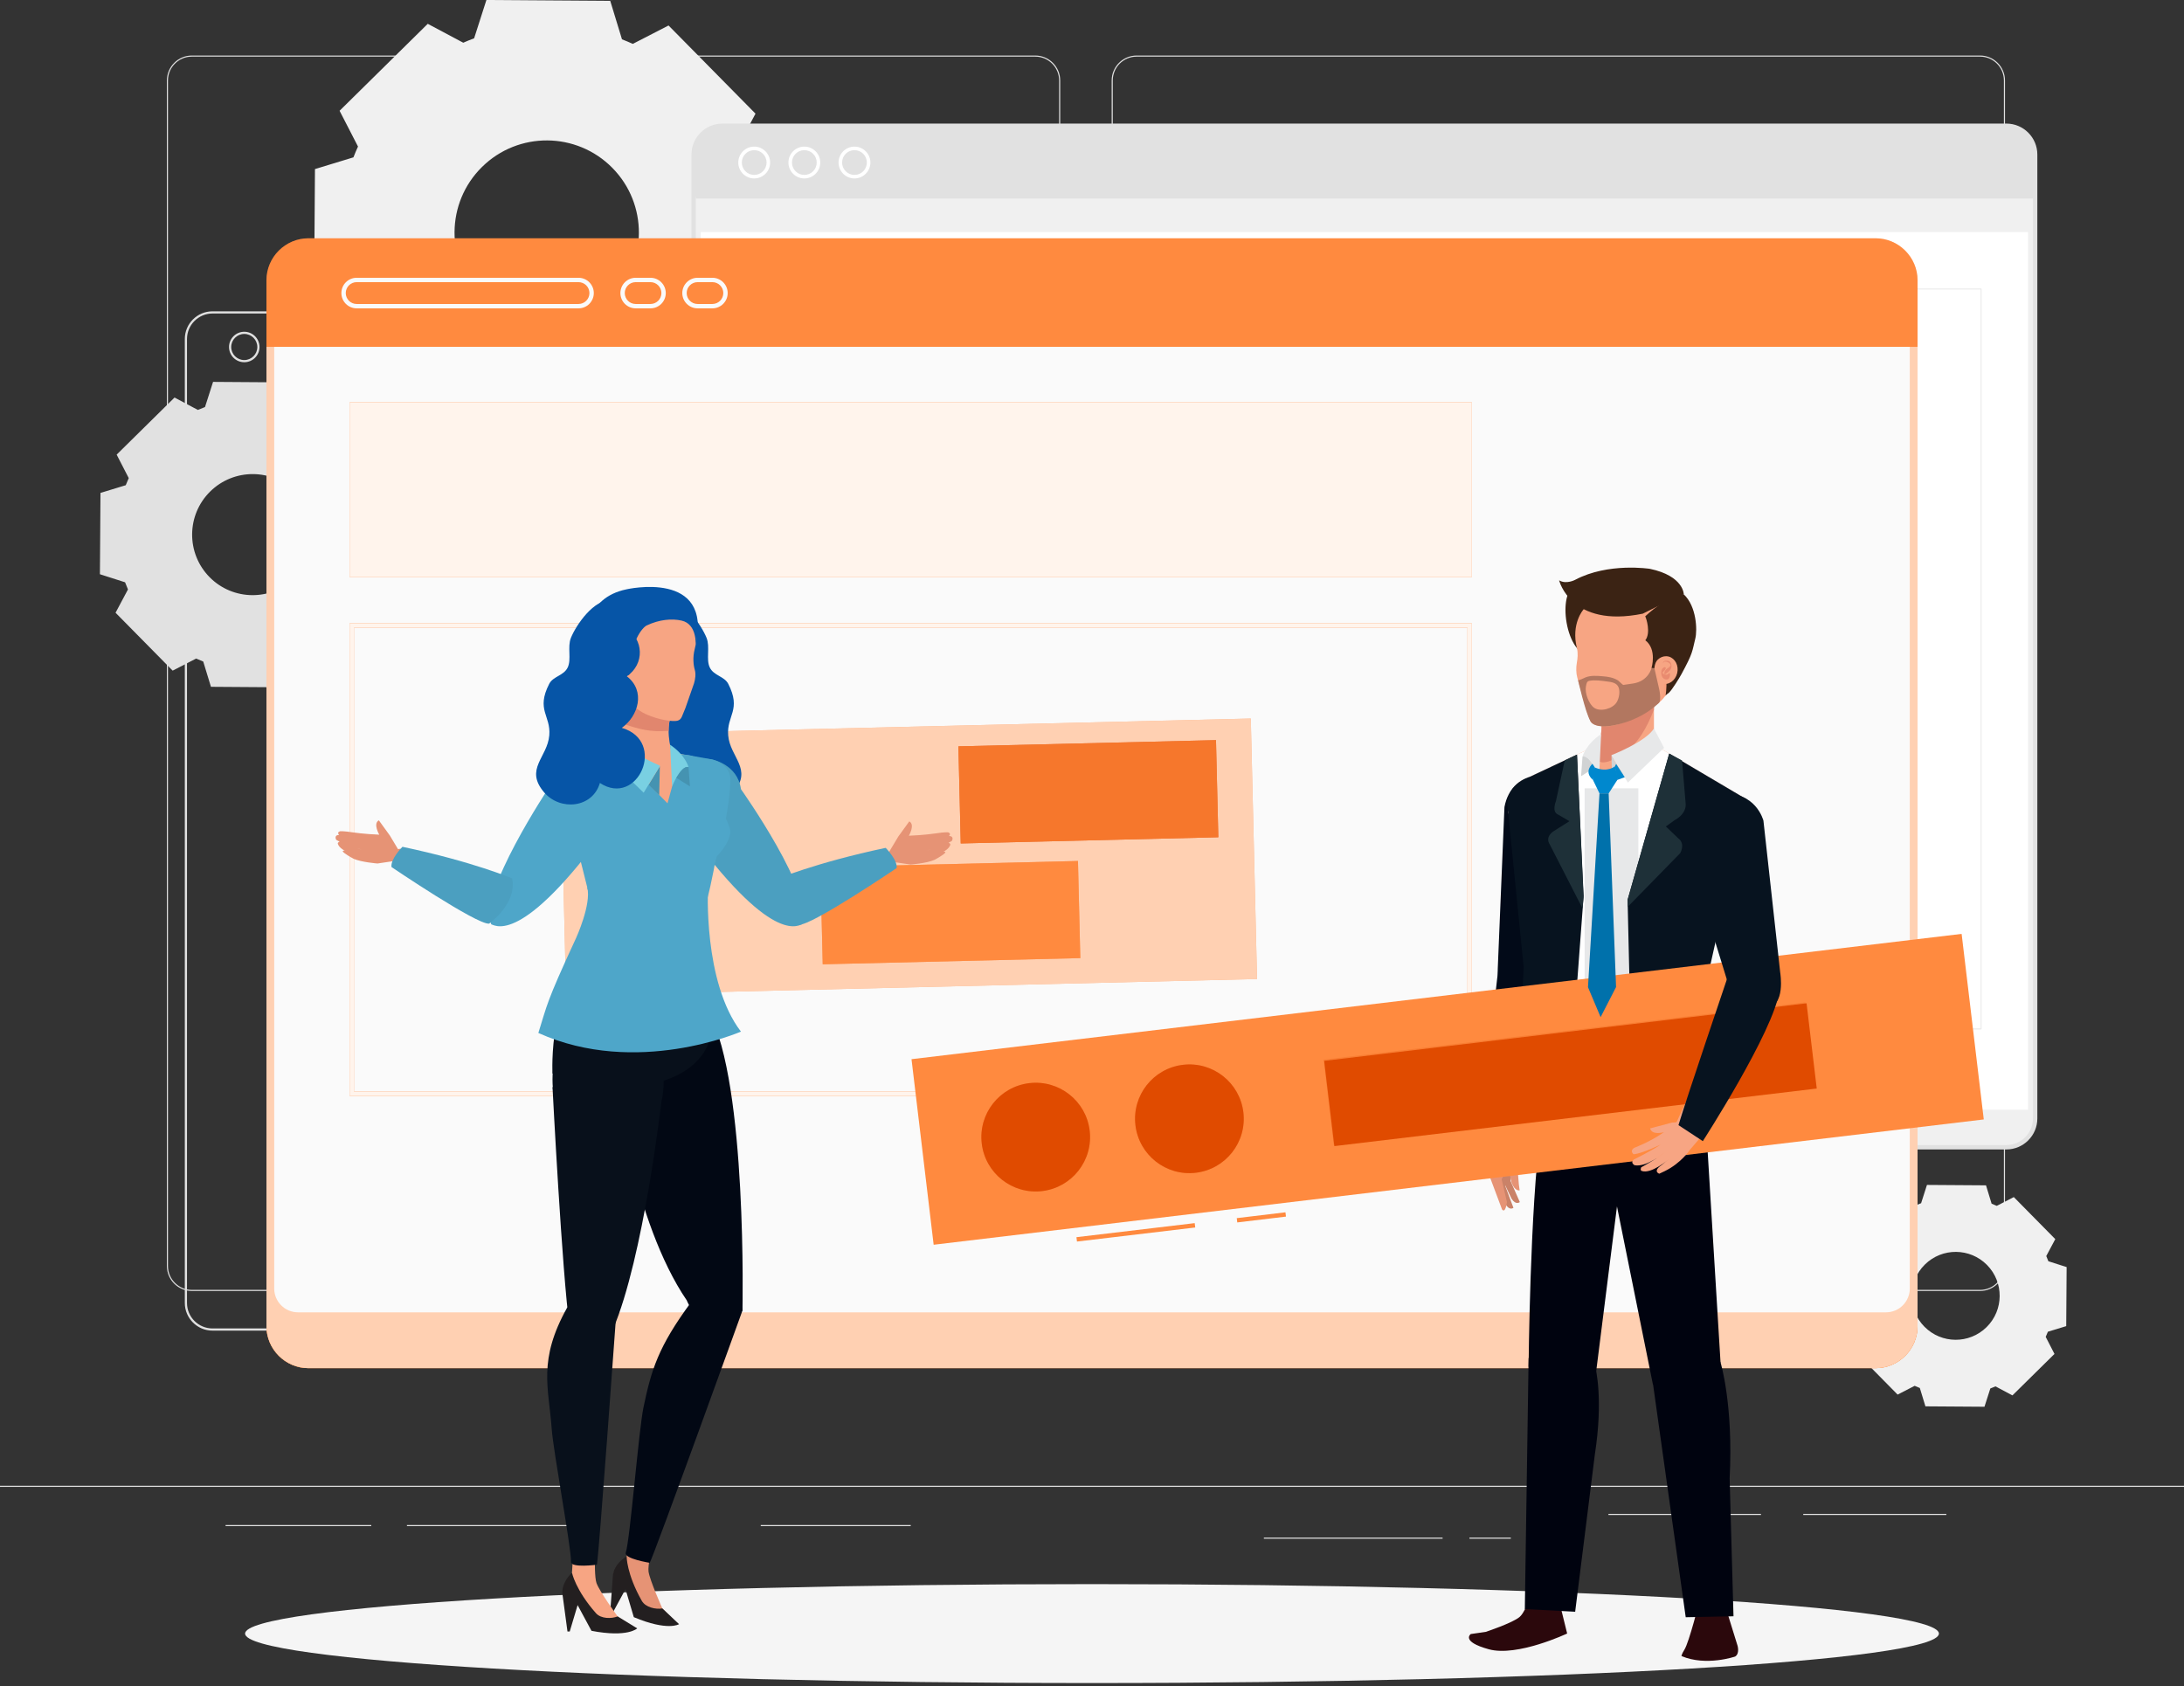 <?xml version="1.0" encoding="UTF-8" standalone="no"?>
<!DOCTYPE svg PUBLIC "-//W3C//DTD SVG 1.1//EN" "http://www.w3.org/Graphics/SVG/1.1/DTD/svg11.dtd">
<svg width="100%" height="100%" viewBox="0 0 500 386" version="1.1" xmlns="http://www.w3.org/2000/svg" xmlns:xlink="http://www.w3.org/1999/xlink" xml:space="preserve" xmlns:serif="http://www.serif.com/" style="fill-rule:evenodd;clip-rule:evenodd;stroke-miterlimit:2;">
    <rect x="0" y="0" width="500" height="386" fill="#333333" stroke="none"/>
    <g transform="matrix(1,0,0,1,0,-42.239)">
        <g id="Background-Complete" serif:id="Background Complete">
            <g transform="matrix(1,0,0,1,0,265.047)">
                <rect x="0" y="117.352" width="500" height="0.249" style="fill:rgb(225,225,225);"/>
            </g>
            <g transform="matrix(1,0,0,1,0,277.916)">
                <rect x="412.833" y="110.917" width="32.755" height="0.25" style="fill:rgb(225,225,225);"/>
            </g>
            <g transform="matrix(1,0,0,1,0,288.778)">
                <rect x="289.35" y="105.486" width="40.916" height="0.25" style="fill:rgb(225,225,225);"/>
            </g>
            <g transform="matrix(1,0,0,1,0,288.778)">
                <rect x="336.406" y="105.486" width="9.483" height="0.25" style="fill:rgb(225,225,225);"/>
            </g>
            <g transform="matrix(1,0,0,1,0,283.028)">
                <rect x="93.166" y="108.361" width="38.5" height="0.25" style="fill:rgb(225,225,225);"/>
            </g>
            <g transform="matrix(1,0,0,1,0,283.028)">
                <rect x="174.166" y="108.361" width="34.334" height="0.25" style="fill:rgb(225,225,225);"/>
            </g>
            <g transform="matrix(1,0,0,1,0,277.916)">
                <rect x="368.232" y="110.917" width="34.919" height="0.25" style="fill:rgb(225,225,225);"/>
            </g>
            <g transform="matrix(1,0,0,1,0,283.028)">
                <rect x="51.646" y="108.361" width="33.354" height="0.25" style="fill:rgb(225,225,225);"/>
            </g>
            <g transform="matrix(1,0,0,1,43.915,337.55)">
                <path d="M0,-282.347C-3.01,-282.347 -5.458,-279.899 -5.458,-276.889L-5.458,-5.458C-5.458,-2.448 -3.01,0 0,0L193.099,0C196.107,0 198.556,-2.448 198.556,-5.458L198.556,-276.889C198.556,-279.899 196.107,-282.347 193.099,-282.347L0,-282.347ZM193.099,0.25L0,0.25C-3.147,0.25 -5.708,-2.31 -5.708,-5.458L-5.708,-276.889C-5.708,-280.036 -3.147,-282.597 0,-282.597L193.099,-282.597C196.245,-282.597 198.806,-280.036 198.806,-276.889L198.806,-5.458C198.806,-2.31 196.245,0.25 193.099,0.25" style="fill:rgb(225,225,225);fill-rule:nonzero;"/>
            </g>
            <g transform="matrix(1,0,0,1,260.212,337.55)">
                <path d="M0,-282.347C-3.009,-282.347 -5.457,-279.899 -5.457,-276.889L-5.457,-5.458C-5.457,-2.448 -3.009,0 0,0L193.099,0C196.108,0 198.557,-2.448 198.557,-5.458L198.557,-276.889C198.557,-279.899 196.108,-282.347 193.099,-282.347L0,-282.347ZM193.099,0.25L0,0.25C-3.146,0.25 -5.707,-2.31 -5.707,-5.458L-5.707,-276.889C-5.707,-280.036 -3.146,-282.597 0,-282.597L193.099,-282.597C196.246,-282.597 198.807,-280.036 198.807,-276.889L198.807,-5.458C198.807,-2.31 196.246,0.25 193.099,0.25" style="fill:rgb(225,225,225);fill-rule:nonzero;"/>
            </g>
            <g transform="matrix(1,0,0,1,139.982,80.472)">
                <path d="M0,30.04C-8.303,38.229 -21.662,38.136 -29.846,29.839C-38.029,21.541 -37.936,8.183 -29.633,-0.006C-21.335,-8.189 -7.977,-8.097 0.207,0.2C8.39,8.498 8.297,21.857 0,30.04M12.414,62.821L32.601,42.912L28.385,34.724C28.385,34.724 28.386,34.723 28.386,34.722C28.762,33.906 29.108,33.085 29.433,32.251C29.434,32.251 29.434,32.25 29.434,32.249L38.238,29.564L38.434,1.212L29.664,-1.597C29.663,-1.597 29.664,-1.597 29.663,-1.598C29.351,-2.436 29.02,-3.265 28.655,-4.086L32.982,-12.212L13.073,-32.399L4.888,-28.185C4.888,-28.186 4.888,-28.186 4.887,-28.186C4.071,-28.562 3.246,-28.904 2.413,-29.229L-0.274,-38.037L-28.626,-38.233L-31.436,-29.462C-32.277,-29.153 -33.102,-28.819 -33.921,-28.455C-33.922,-28.454 -33.923,-28.454 -33.924,-28.454L-42.051,-32.781L-62.238,-12.872L-58.022,-4.684C-58.397,-3.87 -58.743,-3.043 -59.066,-2.211L-67.875,0.476L-68.071,28.828L-59.303,31.636L-59.302,31.637C-58.989,32.475 -58.659,33.305 -58.294,34.126C-58.293,34.127 -58.293,34.127 -58.293,34.128L-62.62,42.252L-42.71,62.439L-34.526,58.226C-33.71,58.602 -32.885,58.943 -32.051,59.268C-32.05,59.269 -32.05,59.269 -32.049,59.269L-29.363,68.076L-1.011,68.273L1.798,59.5C2.634,59.188 3.465,58.854 4.284,58.491L12.414,62.821Z" style="fill:rgb(240,240,240);fill-rule:nonzero;"/>
            </g>
            <g transform="matrix(1,0,0,1,67.576,154.775)">
                <path d="M0,19.727C-5.453,25.104 -14.225,25.044 -19.599,19.595C-24.973,14.146 -24.912,5.374 -19.459,-0.004C-14.011,-5.377 -5.238,-5.317 0.136,0.132C5.509,5.581 5.449,14.353 0,19.727M8.152,41.253L21.408,28.18L18.64,22.803L18.641,22.802C18.888,22.266 19.115,21.727 19.328,21.179L19.329,21.178L25.11,19.415L25.239,0.796L19.479,-1.048L19.479,-1.049C19.274,-1.599 19.057,-2.144 18.817,-2.683L21.659,-8.019L8.585,-21.275L3.21,-18.508L3.209,-18.509C2.673,-18.755 2.132,-18.98 1.584,-19.193L-0.18,-24.978L-18.798,-25.106L-20.643,-19.347C-21.196,-19.144 -21.737,-18.924 -22.275,-18.685L-22.277,-18.685L-27.614,-21.526L-40.87,-8.452L-38.102,-3.076C-38.348,-2.541 -38.575,-1.998 -38.788,-1.452L-44.572,0.313L-44.701,18.931L-38.943,20.775C-38.942,20.775 -38.942,20.775 -38.942,20.776C-38.737,21.326 -38.52,21.871 -38.28,22.411L-38.28,22.412L-41.121,27.747L-28.047,41.003L-22.672,38.236C-22.137,38.483 -21.595,38.707 -21.047,38.92L-21.046,38.921L-19.282,44.705L-0.664,44.833L1.181,39.073C1.729,38.868 2.275,38.649 2.813,38.41L8.152,41.253Z" style="fill:rgb(225,225,225);fill-rule:nonzero;"/>
            </g>
            <g transform="matrix(1,0,0,1,454.803,331.752)">
                <path d="M0,14.324C-3.959,18.229 -10.329,18.184 -14.23,14.228C-18.133,10.272 -18.089,3.902 -14.129,-0.002C-10.173,-3.905 -3.803,-3.861 0.099,0.095C4.001,4.053 3.957,10.423 0,14.324M5.92,29.955L15.545,20.462L13.535,16.557C13.535,16.557 13.536,16.557 13.536,16.556C13.715,16.168 13.88,15.776 14.035,15.379L14.035,15.378L18.233,14.097L18.327,0.578L14.145,-0.761C13.995,-1.161 13.838,-1.557 13.664,-1.948L15.728,-5.822L6.234,-15.448L2.331,-13.439L2.331,-13.44C1.941,-13.618 1.549,-13.781 1.15,-13.937L-0.13,-18.137L-13.649,-18.23L-14.988,-14.048C-15.39,-13.901 -15.783,-13.741 -16.174,-13.568C-16.175,-13.568 -16.175,-13.568 -16.176,-13.567L-20.051,-15.63L-29.676,-6.137L-27.666,-2.233C-27.845,-1.845 -28.01,-1.45 -28.164,-1.054L-32.364,0.227L-32.458,13.746L-28.276,15.086C-28.127,15.485 -27.97,15.881 -27.796,16.272L-27.795,16.273L-29.858,20.147L-20.365,29.773L-16.463,27.763C-16.073,27.943 -15.68,28.106 -15.282,28.261C-15.282,28.262 -15.281,28.262 -15.281,28.262L-14,32.461L-0.481,32.554L0.858,28.372C1.257,28.223 1.652,28.064 2.043,27.89L5.92,29.955Z" style="fill:rgb(240,240,240);fill-rule:nonzero;"/>
            </g>
            <g transform="matrix(1,0,0,1,48.65,346.379)">
                <path d="M0,-232.365C-3.22,-232.365 -5.84,-229.745 -5.84,-226.525L-5.84,-5.84C-5.84,-2.62 -3.22,0 0,0L293.942,0C297.162,0 299.782,-2.62 299.782,-5.84L299.782,-226.525C299.782,-229.745 297.162,-232.365 293.942,-232.365L0,-232.365ZM293.942,0.5L0,0.5C-3.496,0.5 -6.34,-2.344 -6.34,-5.84L-6.34,-226.525C-6.34,-230.021 -3.496,-232.865 0,-232.865L293.942,-232.865C297.438,-232.865 300.282,-230.021 300.282,-226.525L300.282,-5.84C300.282,-2.344 297.438,0.5 293.942,0.5" style="fill:rgb(225,225,225);fill-rule:nonzero;"/>
            </g>
            <g transform="matrix(1,0,0,1,55.922,124.672)">
                <path d="M0,-5.979C-1.648,-5.979 -2.99,-4.638 -2.99,-2.99C-2.99,-1.341 -1.648,0 0,0C1.648,0 2.989,-1.341 2.989,-2.99C2.989,-4.638 1.648,-5.979 0,-5.979M0,0.5C-1.924,0.5 -3.49,-1.065 -3.49,-2.99C-3.49,-4.914 -1.924,-6.479 0,-6.479C1.924,-6.479 3.489,-4.914 3.489,-2.99C3.489,-1.065 1.924,0.5 0,0.5" style="fill:rgb(225,225,225);fill-rule:nonzero;"/>
            </g>
            <g transform="matrix(1,0,0,1,67.4,124.672)">
                <path d="M0,-5.979C-1.648,-5.979 -2.989,-4.638 -2.989,-2.99C-2.989,-1.341 -1.648,0 0,0C1.648,0 2.989,-1.341 2.989,-2.99C2.989,-4.638 1.648,-5.979 0,-5.979M0,0.5C-1.924,0.5 -3.489,-1.065 -3.489,-2.99C-3.489,-4.914 -1.924,-6.479 0,-6.479C1.924,-6.479 3.489,-4.914 3.489,-2.99C3.489,-1.065 1.924,0.5 0,0.5" style="fill:rgb(225,225,225);fill-rule:nonzero;"/>
            </g>
            <g transform="matrix(1,0,0,1,78.878,124.672)">
                <path d="M0,-5.979C-1.648,-5.979 -2.989,-4.638 -2.989,-2.99C-2.989,-1.341 -1.648,0 0,0C1.648,0 2.99,-1.341 2.99,-2.99C2.99,-4.638 1.648,-5.979 0,-5.979M0,0.5C-1.924,0.5 -3.489,-1.065 -3.489,-2.99C-3.489,-4.914 -1.924,-6.479 0,-6.479C1.924,-6.479 3.49,-4.914 3.49,-2.99C3.49,-1.065 1.924,0.5 0,0.5" style="fill:rgb(225,225,225);fill-rule:nonzero;"/>
            </g>
            <g transform="matrix(1,0,0,1,459.334,71.531)">
                <path d="M0,232.866L-293.942,232.866C-297.292,232.866 -300.032,230.125 -300.032,226.775L-300.032,6.091C-300.032,2.741 -297.292,0 -293.942,0L0,0C3.35,0 6.09,2.741 6.09,6.091L6.09,226.775C6.09,230.125 3.35,232.866 0,232.866" style="fill:rgb(225,225,225);fill-rule:nonzero;"/>
            </g>
            <g transform="matrix(1,0,0,1,165.392,303.396)">
                <path d="M0,-230.865C-2.807,-230.865 -5.09,-228.581 -5.09,-225.775L-5.09,-5.09C-5.09,-2.283 -2.807,0 0,0L293.942,0C296.749,0 299.032,-2.283 299.032,-5.09L299.032,-225.775C299.032,-228.581 296.749,-230.865 293.942,-230.865L0,-230.865ZM293.942,2L0,2C-3.91,2 -7.09,-1.181 -7.09,-5.09L-7.09,-225.775C-7.09,-229.684 -3.91,-232.865 0,-232.865L293.942,-232.865C297.851,-232.865 301.032,-229.684 301.032,-225.775L301.032,-5.09C301.032,-1.181 297.851,2 293.942,2" style="fill:rgb(225,225,225);fill-rule:nonzero;"/>
            </g>
            <g transform="matrix(1,0,0,1,159.302,304.395)">
                <path d="M0,-217.117L0,-6.09C0,-2.74 2.741,0 6.09,0L300.032,0C303.382,0 306.122,-2.74 306.122,-6.09L306.122,-217.117L0,-217.117Z" style="fill:rgb(240,240,240);fill-rule:nonzero;"/>
            </g>
            <g transform="matrix(1,0,0,1,0,-108.325)">
                <rect x="160.426" y="203.702" width="303.873" height="200.921" style="fill:white;"/>
            </g>
            <g transform="matrix(1,0,0,1,0,-113.782)">
                <path d="M171.278,391.493L453.447,391.493L453.447,222.288L171.278,222.288L171.278,391.493ZM453.549,391.696L171.177,391.696C171.121,391.696 171.076,391.65 171.076,391.595L171.076,222.187C171.076,222.131 171.121,222.086 171.177,222.086L453.549,222.086C453.604,222.086 453.65,222.131 453.65,222.187L453.65,391.595C453.65,391.65 453.604,391.696 453.549,391.696" style="fill:rgb(231,231,231);fill-rule:nonzero;"/>
            </g>
            <g transform="matrix(1,0,0,1,172.665,82.284)">
                <path d="M0,-5.669C-1.563,-5.669 -2.835,-4.398 -2.835,-2.835C-2.835,-1.272 -1.563,-0 0,-0C1.563,-0 2.834,-1.272 2.834,-2.835C2.834,-4.398 1.563,-5.669 0,-5.669M0,0.81C-2.01,0.81 -3.645,-0.825 -3.645,-2.835C-3.645,-4.844 -2.01,-6.479 0,-6.479C2.009,-6.479 3.644,-4.844 3.644,-2.835C3.644,-0.825 2.009,0.81 0,0.81" style="fill:white;fill-rule:nonzero;"/>
            </g>
            <g transform="matrix(1,0,0,1,184.143,82.284)">
                <path d="M0,-5.669C-1.563,-5.669 -2.834,-4.398 -2.834,-2.835C-2.834,-1.272 -1.563,-0 0,-0C1.563,-0 2.834,-1.272 2.834,-2.835C2.834,-4.398 1.563,-5.669 0,-5.669M0,0.81C-2.009,0.81 -3.644,-0.825 -3.644,-2.835C-3.644,-4.844 -2.009,-6.479 0,-6.479C2.009,-6.479 3.644,-4.844 3.644,-2.835C3.644,-0.825 2.009,0.81 0,0.81" style="fill:white;fill-rule:nonzero;"/>
            </g>
            <g transform="matrix(1,0,0,1,195.621,82.284)">
                <path d="M0,-5.669C-1.563,-5.669 -2.834,-4.398 -2.834,-2.835C-2.834,-1.272 -1.563,-0 0,-0C1.563,-0 2.835,-1.272 2.835,-2.835C2.835,-4.398 1.563,-5.669 0,-5.669M0,0.81C-2.009,0.81 -3.644,-0.825 -3.644,-2.835C-3.644,-4.844 -2.009,-6.479 0,-6.479C2.01,-6.479 3.645,-4.844 3.645,-2.835C3.645,-0.825 2.01,0.81 0,0.81" style="fill:white;fill-rule:nonzero;"/>
            </g>
            <g transform="matrix(-1,0,0,1,624.726,-325.444)">
                <rect x="159.302" y="412.317" width="306.122" height="0.81" style="fill:rgb(225,225,225);"/>
            </g>
            <g transform="matrix(-1,0,0,1,736.282,-126.603)">
                <rect x="298.122" y="241.936" width="140.038" height="142.731" style="fill:rgb(240,240,240);"/>
            </g>
            <g transform="matrix(-1,0,0,1,448.668,-222.902)">
                <rect x="178.105" y="338.235" width="92.458" height="46.432" style="fill:rgb(240,240,240);"/>
            </g>
            <g transform="matrix(-1,0,0,1,448.668,-24.57)">
                <rect x="178.105" y="203.702" width="92.458" height="117.166" style="fill:rgb(240,240,240);"/>
            </g>
        </g>
        <g transform="matrix(0,-1,-1,0,250,222.35)">
            <g id="Shadow">
                <path d="M-193.889,-193.889C-200.142,-193.889 -205.212,-107.081 -205.212,0.001C-205.212,107.082 -200.142,193.889 -193.889,193.889C-187.635,193.889 -182.565,107.082 -182.565,0.001C-182.565,-107.081 -187.635,-193.889 -193.889,-193.889" style="fill:rgb(245,245,245);fill-rule:nonzero;"/>
            </g>
        </g>
        <g id="Window">
            <g transform="matrix(1,0,0,1,429.39,355.471)">
                <path d="M0,-258.678L-358.769,-258.678C-364.056,-258.678 -368.39,-254.355 -368.39,-249.068L-368.39,-9.611C-368.39,-4.323 -364.056,0 -358.769,0L0,0C5.277,0 9.61,-4.323 9.61,-9.611L9.61,-249.068C9.61,-254.355 5.277,-258.678 0,-258.678" style="fill:rgb(255,138,63);fill-rule:nonzero;"/>
            </g>
            <g opacity="0.3">
                <g transform="matrix(1,0,0,1,429.39,355.471)">
                    <path d="M0,-258.678L-358.769,-258.678C-364.056,-258.678 -368.39,-254.355 -368.39,-249.068L-368.39,-9.611C-368.39,-4.323 -364.056,0 -358.769,0L0,0C5.277,0 9.61,-4.323 9.61,-9.611L9.61,-249.068C9.61,-254.355 5.277,-258.678 0,-258.678" style="fill:rgb(255,138,63);fill-rule:nonzero;"/>
                </g>
            </g>
            <g transform="matrix(1,0,0,1,81.655,111.834)">
                <path d="M0,-5C-1.378,-5 -2.5,-3.878 -2.5,-2.5C-2.5,-1.122 -1.378,0 0,0L50.789,0C52.167,0 53.289,-1.122 53.289,-2.5C53.289,-3.878 52.167,-5 50.789,-5L0,-5ZM50.789,1L0,1C-1.93,1 -3.5,-0.57 -3.5,-2.5C-3.5,-4.43 -1.93,-6 0,-6L50.789,-6C52.719,-6 54.289,-4.43 54.289,-2.5C54.289,-0.57 52.719,1 50.789,1" style="fill:rgb(250,250,250);fill-rule:nonzero;"/>
            </g>
            <g transform="matrix(1,0,0,1,145.531,111.834)">
                <path d="M0,-5C-1.378,-5 -2.5,-3.878 -2.5,-2.5C-2.5,-1.122 -1.378,0 0,0L3.389,0C4.767,0 5.889,-1.122 5.889,-2.5C5.889,-3.878 4.767,-5 3.389,-5L0,-5ZM3.389,1L0,1C-1.93,1 -3.5,-0.57 -3.5,-2.5C-3.5,-4.43 -1.93,-6 0,-6L3.389,-6C5.318,-6 6.889,-4.43 6.889,-2.5C6.889,-0.57 5.318,1 3.389,1" style="fill:rgb(250,250,250);fill-rule:nonzero;"/>
            </g>
            <g transform="matrix(1,0,0,1,159.704,111.834)">
                <path d="M0,-5C-1.378,-5 -2.5,-3.878 -2.5,-2.5C-2.5,-1.122 -1.378,0 0,0L3.389,0C4.768,0 5.889,-1.122 5.889,-2.5C5.889,-3.878 4.768,-5 3.389,-5L0,-5ZM3.389,1L0,1C-1.93,1 -3.5,-0.57 -3.5,-2.5C-3.5,-4.43 -1.93,-6 0,-6L3.389,-6C5.319,-6 6.889,-4.43 6.889,-2.5C6.889,-0.57 5.319,1 3.389,1" style="fill:rgb(250,250,250);fill-rule:nonzero;"/>
            </g>
            <g transform="matrix(1,0,0,1,61,355.47)">
                <path d="M0,-233.818L0,-9.61C0,-4.322 4.333,0 9.621,0L368.39,0C373.667,0 378,-4.322 378,-9.61L378,-233.818L0,-233.818Z" style="fill:rgb(255,138,63);fill-rule:nonzero;"/>
            </g>
            <g opacity="0.6">
                <g transform="matrix(1,0,0,1,61,355.47)">
                    <path d="M0,-233.818L0,-9.61C0,-4.322 4.333,0 9.621,0L368.39,0C373.667,0 378,-4.322 378,-9.61L378,-233.818L0,-233.818Z" style="fill:white;fill-rule:nonzero;"/>
                </g>
            </g>
            <g transform="matrix(1,0,0,1,62.777,342.69)">
                <path d="M0,-221.038L0,-5.457C0,-2.443 2.443,0 5.457,0L368.989,0C372.003,0 374.445,-2.443 374.445,-5.457L374.445,-221.038L0,-221.038Z" style="fill:rgb(250,250,250);fill-rule:nonzero;"/>
            </g>
            <g transform="matrix(1,0,0,1,0,-191.282)">
                <rect x="80.044" y="325.624" width="256.913" height="40.034" style="fill:rgb(255,138,63);"/>
            </g>
            <g opacity="0.9">
                <g transform="matrix(1,0,0,1,0,-191.282)">
                    <rect x="80.044" y="325.624" width="256.913" height="40.034" style="fill:white;"/>
                </g>
            </g>
            <g transform="matrix(1,0,0,1,0,-21.918)">
                <path d="M336.957,206.859L80.044,206.859L80.044,315.059L336.957,315.059L336.957,206.859ZM335.957,314.06L81.044,314.06L81.044,207.86L335.957,207.86L335.957,314.06Z" style="fill:rgb(255,138,63);fill-rule:nonzero;"/>
            </g>
            <g opacity="0.9">
                <g transform="matrix(1,0,0,1,0,-21.918)">
                    <path d="M336.957,206.859L80.044,206.859L80.044,315.059L336.957,315.059L336.957,206.859ZM335.957,314.06L81.044,314.06L81.044,207.86L335.957,207.86L335.957,314.06Z" style="fill:white;fill-rule:nonzero;"/>
                </g>
            </g>
        </g>
        <g transform="matrix(0.175,0,0,0.175,196.788,87.55)">
            <g transform="matrix(1,0,0,1,-72.096,131.968)">
                <path d="M1013.11,459.859C1018.15,464.883 1020.04,472.441 1022.48,479.133C1041.29,454.316 1055.13,405.578 1028.34,383.238C988.066,349.668 987.262,434.125 1013.11,459.859Z" style="fill:rgb(59,35,20);fill-rule:nonzero;"/>
            </g>
            <g transform="matrix(1,0,0,1,-72.096,137.69)">
                <path d="M926.754,1127.23L923.645,1148.2L935.848,1176.01C935.848,1176.01 930.684,1180.63 924.977,1171.51L914.102,1148.58L915.629,1124.96L926.754,1127.23Z" style="fill:rgb(202,130,104);fill-rule:nonzero;"/>
            </g>
            <g transform="matrix(1,0,0,1,-72.096,137.69)">
                <path d="M921.16,1134.32L916.895,1155.09L927.508,1183.54C927.508,1183.54 922.109,1187.86 916.922,1178.43L907.34,1154.93L910.188,1131.43L921.16,1134.32Z" style="fill:rgb(202,130,104);fill-rule:nonzero;"/>
            </g>
            <g transform="matrix(1,0,0,1,-72.096,137.69)">
                <path d="M897.723,1138.97L901.52,1114.59L905.703,1084.34L924.633,1081.72L931.137,1113.62L932.715,1130.37L934.617,1153.25L935.633,1160.64C935.633,1160.64 929.703,1162.54 925.094,1150.79L920.266,1129.21L912.059,1146.17L919.008,1175.95C919.008,1175.95 917.23,1191.49 912.57,1185.63L896.91,1143.84L897.723,1138.97Z" style="fill:rgb(230,147,117);fill-rule:nonzero;"/>
            </g>
            <g transform="matrix(1,0,0,1,-72.096,137.69)">
                <path d="M970.555,878.27C970.555,878.27 928.656,1043.38 924.633,1081.72C924.633,1081.72 908.359,1101.04 905.703,1084.34C900.379,1051 907.941,876.473 916.469,862.656C924.984,848.84 970.555,878.27 970.555,878.27Z" style="fill:rgb(230,147,117);fill-rule:nonzero;"/>
            </g>
            <g transform="matrix(1,0,0,1,-72.096,137.69)">
                <path d="M936.555,679.352L922.805,683.836C922.805,683.836 901.027,853.191 919.453,891.016C937.879,928.848 959.086,890.832 965.996,886.547C972.895,882.258 1016.96,690.457 1016.96,690.457L936.555,679.352Z" style="fill:rgb(230,147,117);fill-rule:nonzero;"/>
            </g>
            <g transform="matrix(1,0,0,1,-72.096,137.69)">
                <path d="M906.953,871.359L915.746,659.195C925.707,607.117 979.023,622.621 979.023,622.621C1022.26,633.875 1020.19,682.332 1020.19,682.332L983.004,885.551C983.004,885.551 975.215,916.625 935.211,916.625C935.211,916.625 905.695,912.645 906.953,871.359Z" style="fill:rgb(2,10,24);fill-rule:nonzero;"/>
            </g>
            <g transform="matrix(1,0,0,1,-72.096,137.69)">
                <path d="M932.496,1087L931.832,1106.3L898.242,1105.14L898.906,1085.84L932.496,1087Z" style="fill:white;fill-rule:nonzero;"/>
            </g>
            <g transform="matrix(1,0,0,1,-72.096,137.69)">
                <path d="M979.34,892.691C979.34,892.691 960.789,1017.41 934.18,1093.8C934.18,1093.8 911.355,1095.94 898.352,1092.56C898.352,1092.56 896.375,913.734 911.094,855.875C911.094,855.875 984.629,857.406 979.34,892.691Z" style="fill:rgb(2,10,24);fill-rule:nonzero;"/>
            </g>
            <g transform="matrix(1,0,0,1,-72.096,137.69)">
                <path d="M952.305,1681.62C952.305,1681.62 944.801,1710.83 935.582,1718.75C926.359,1726.68 891.176,1738.32 891.176,1738.32L871.684,1741.12C871.684,1741.12 858.137,1750.84 895.324,1761.06C932.504,1771.28 997.766,1740.44 997.766,1740.44L983.055,1680.73L952.305,1681.62Z" style="fill:rgb(43,8,12);fill-rule:nonzero;"/>
            </g>
            <g transform="matrix(1,0,0,1,-72.096,137.69)">
                <path d="M1150.98,1761.95C1157.55,1751.72 1171.29,1695.99 1171.29,1695.99L1201.68,1695.07L1220.69,1756.43C1220.69,1756.43 1223.74,1766.7 1217.54,1770.55C1217.54,1770.55 1179.64,1783.7 1147.29,1769.92C1147.29,1769.92 1147.63,1767.18 1150.98,1761.95Z" style="fill:rgb(43,8,12);fill-rule:nonzero;"/>
            </g>
            <g transform="matrix(1,0,0,1,-72.096,137.69)">
                <path d="M962.625,915.688L923.836,678.598C923.836,678.598 910.465,642.953 937.199,625.141L1039.09,577.25L1110.95,577.25L1233.44,649.645L1153.15,915.688L962.625,915.688Z" style="fill:rgb(247,165,131);fill-rule:nonzero;"/>
            </g>
            <g transform="matrix(1,0,0,1,-72.096,137.69)">
                <path d="M1153.15,915.688C1153.15,915.688 1175.15,965.93 1180.46,1081.42C1180.46,1081.42 1014.86,1133.36 962.918,1081.42L962.625,915.688L1153.15,915.688Z" style="fill:rgb(0,3,15);fill-rule:nonzero;"/>
            </g>
            <g transform="matrix(1,0,0,1,-72.096,137.69)">
                <path d="M1044.59,1080.92C1044.31,1119.67 1074.49,1151.32 1112,1151.59C1149.52,1151.87 1180.17,1120.68 1180.46,1081.92C1180.74,1043.16 1150.55,1011.53 1113.04,1011.25C1075.52,1010.97 1044.87,1042.17 1044.59,1080.92Z" style="fill:rgb(0,3,15);fill-rule:nonzero;"/>
            </g>
            <g transform="matrix(1,0,0,1,-72.096,137.69)">
                <path d="M1180.39,1090.46L1198.41,1385.59C1198.41,1385.59 1166.52,1462.34 1110.07,1415.16L1048.78,1111.56C1048.78,1111.56 1078.53,1009.53 1180.39,1090.46Z" style="fill:rgb(0,3,15);fill-rule:nonzero;"/>
            </g>
            <g transform="matrix(1,0,0,1,-72.096,137.69)">
                <path d="M1198.41,1385.59C1198.41,1385.59 1215.39,1441 1210.34,1537.5L1215.39,1717.89L1152.88,1719.13L1110.37,1416.09C1110.37,1416.09 1152.93,1317.86 1198.41,1385.59Z" style="fill:rgb(0,3,15);fill-rule:nonzero;"/>
            </g>
            <g transform="matrix(1,0,0,1,-72.096,137.69)">
                <path d="M963.227,1081.61C959.297,1120.16 973.078,1153.14 1010.4,1156.95C1047.73,1160.77 1081.18,1132.59 1085.11,1094.04C1089.04,1055.48 1061.97,1021.14 1024.65,1017.33C987.32,1013.52 967.16,1043.05 963.227,1081.61Z" style="fill:rgb(0,3,15);fill-rule:nonzero;"/>
            </g>
            <g transform="matrix(1,0,0,1,-72.096,137.69)">
                <path d="M1069.18,1132.37L1034.89,1404.27C1034.89,1404.27 960.535,1437.24 947.332,1391.11C947.332,1391.11 949.063,1183.98 963.227,1081.61C963.227,1081.61 1055.04,1036.89 1069.18,1132.37Z" style="fill:rgb(0,3,15);fill-rule:nonzero;"/>
            </g>
            <g transform="matrix(1,0,0,1,-72.096,137.69)">
                <path d="M1034.89,1393.16C1034.89,1393.16 1045.32,1433.05 1034.05,1505.86L1008.25,1711.95L942.395,1708.46L947.332,1380.18C947.332,1380.18 988.336,1337.16 1034.89,1393.16Z" style="fill:rgb(0,3,15);fill-rule:nonzero;"/>
            </g>
            <g transform="matrix(1,0,0,1,-72.096,137.69)">
                <path d="M1254.39,1088.81L1250.61,1107.75L1217.65,1101.16L1221.43,1082.22L1254.39,1088.81Z" style="fill:white;fill-rule:nonzero;"/>
            </g>
            <g transform="matrix(1,0,0,1,-72.096,137.69)">
                <path d="M1111.3,524.883L1111.3,601.688L1030.08,601.688C1030.08,601.688 1050.06,571.242 1040.07,524.883L1111.3,524.883Z" style="fill:rgb(247,165,131);fill-rule:nonzero;"/>
            </g>
            <g transform="matrix(1,0,0,1,-72.096,137.69)">
                <path d="M1070.1,590.105C1062.79,594.813 1047.23,604.84 1038.35,598.977C1035.96,597.391 1034.85,595.32 1034.49,593.016C1039.71,580.852 1046.9,556.59 1040.07,524.883L1111.3,524.883L1111.3,531.844C1102.42,554.328 1091.02,576.621 1070.1,590.105Z" style="fill:rgb(225,134,110);fill-rule:nonzero;"/>
            </g>
            <g transform="matrix(1,0,0,1,-72.096,137.69)">
                <path d="M1113.24,525.957C1113.24,525.957 1127.07,519.949 1142.72,485.738C1142.72,485.738 1176.7,445.285 1152.62,399.355C1152.62,399.355 1138.38,360.512 1069.43,371.387C1069.43,371.387 1063.22,475.477 1113.24,525.957Z" style="fill:rgb(248,160,125);fill-rule:nonzero;"/>
            </g>
            <g transform="matrix(1,0,0,1,-72.096,137.69)">
                <path d="M1028.32,546.73L1023.72,534.691C1023.72,534.691 1011.03,489.879 1011.03,489.871C1009.43,484.238 1009.34,476.699 1010.37,470.91C1011.48,464.605 1012.19,458.023 1010.55,451.379C1002.54,419.152 1019.06,400.859 1019.06,400.859C1037.26,370.473 1082.06,369.457 1082.06,369.457C1137.52,370.898 1143.42,424.398 1143.42,424.398C1153.25,459.848 1125.57,490.199 1125.51,490.266C1123.3,492.68 1124.73,504.391 1124.13,507.742C1121.54,522.039 1108.13,531.105 1096.2,537.41C1083.1,544.336 1067.23,551.746 1052.43,553.449C1046.82,554.102 1030.95,553.637 1028.32,546.73Z" style="fill:rgb(247,165,131);fill-rule:nonzero;"/>
            </g>
            <g transform="matrix(1,0,0,1,-72.096,137.69)">
                <path d="M1166.34,909.25C1166.17,917.148 1178.16,999.785 1173.13,1000.85C1173.1,1000.85 1036.03,1032.44 962.918,1000.85L962.625,915.688L923.836,678.598C923.836,678.598 910.465,642.953 937.199,625.141L1039.09,577.25L1032.21,597.902L1046.94,639.801L1110.95,577.25L1233.44,649.645C1226.6,672.328 1219.79,695.02 1212.94,717.703C1200.32,759.523 1188.03,801.461 1175.02,843.164C1175.02,843.164 1164.25,888.395 1166.34,909.25Z" style="fill:white;fill-rule:nonzero;"/>
            </g>
            <g transform="matrix(1,0,0,1,-72.096,137.69)">
                <path d="M1055.79,592.16L1056.63,630.328L1070.69,616.586L1055.79,592.16Z" style="fill:rgb(209,211,212);fill-rule:nonzero;"/>
            </g>
            <g transform="matrix(1,0,0,1,-72.096,137.69)">
                <path d="M1037.88,653.715C1037.88,656.719 1040.32,659.156 1043.33,659.156C1046.33,659.156 1048.78,656.719 1048.78,653.715C1048.78,650.707 1046.33,648.27 1043.33,648.27C1040.32,648.27 1037.88,650.707 1037.88,653.715Z" style="fill:rgb(231,232,233);fill-rule:nonzero;"/>
            </g>
            <g transform="matrix(1,0,0,1,-72.096,137.69)">
                <path d="M1037.88,752.621C1037.88,755.625 1040.32,758.063 1043.33,758.063C1046.33,758.063 1048.78,755.625 1048.78,752.621C1048.78,749.605 1046.33,747.172 1043.33,747.172C1040.32,747.172 1037.88,749.605 1037.88,752.621Z" style="fill:rgb(231,232,233);fill-rule:nonzero;"/>
            </g>
            <g transform="matrix(1,0,0,1,-72.096,137.69)">
                <path d="M1037.88,851.52C1037.88,854.531 1040.32,856.973 1043.33,856.973C1046.33,856.973 1048.78,854.531 1048.78,851.52C1048.78,848.512 1046.33,846.074 1043.33,846.074C1040.32,846.074 1037.88,848.512 1037.88,851.52Z" style="fill:rgb(231,232,233);fill-rule:nonzero;"/>
            </g>
            <g transform="matrix(1,0,0,1,-72.096,137.69)">
                <path d="M1037.88,950.426C1037.88,953.43 1040.32,955.875 1043.33,955.875C1046.33,955.875 1048.78,953.43 1048.78,950.426C1048.78,947.422 1046.33,944.977 1043.33,944.977C1040.32,944.977 1037.88,947.422 1037.88,950.426Z" style="fill:rgb(231,232,233);fill-rule:nonzero;"/>
            </g>
            <g transform="matrix(1,0,0,1,-72.096,137.69)">
                <path d="M1055.79,634.68L1055.79,1010.04" style="fill:none;stroke:rgb(231,232,233);stroke-width:70.29px;"/>
            </g>
            <g transform="matrix(1,0,0,1,-72.096,137.69)">
                <path d="M963.766,1008.66C963.766,1008.66 1033.77,1041.46 1177.06,1007.94C1179.42,1007.38 1178.42,1001.27 1178.42,1001.27L1177.06,987.48C1176.43,983.059 1173.97,983.266 1173.97,983.266C1173.93,983.27 1036.86,1014.86 963.766,983.266C963.766,983.266 960.813,982.75 960.688,987.176L960.688,1004.37C960.688,1004.37 960.688,1007.81 963.766,1008.66Z" style="fill:rgb(71,31,9);fill-rule:nonzero;"/>
            </g>
            <g transform="matrix(1,0,0,1,-72.096,137.69)">
                <path d="M1034.89,1019.07C1034.89,1021.26 1036.61,1023.03 1038.75,1023.03L1066.63,1023.03C1068.76,1023.03 1070.5,1021.26 1070.5,1019.07L1070.5,998.988C1070.5,996.809 1068.76,995.031 1066.63,995.031L1038.75,995.031C1036.61,995.031 1034.89,996.809 1034.89,998.988L1034.89,1019.07Z" style="fill:none;stroke:rgb(187,189,192);stroke-width:115px;"/>
            </g>
            <g transform="matrix(1,0,0,1,-72.096,137.69)">
                <path d="M1070.5,1007.77L1055.73,1007.77" style="fill:none;stroke:rgb(187,189,192);stroke-width:115px;"/>
            </g>
            <g transform="matrix(1,0,0,1,-72.096,137.69)">
                <path d="M1055.79,591.301C1055.79,591.301 1100.73,573.844 1111.3,556.457L1124.59,581.773L1077.2,627.215L1055.79,592.16" style="fill:rgb(231,232,233);fill-rule:nonzero;"/>
            </g>
            <g transform="matrix(1,0,0,1,-72.096,137.69)">
                <path d="M1099.89,409.691C1101.41,412.418 1107.44,431.484 1100.02,441.031C1115.67,453.063 1108.11,477.43 1108.11,477.43L1111.91,477.645C1133.87,471.957 1126.5,513.508 1126.5,513.523C1126.66,512.566 1130.32,510.242 1131.05,509.547C1135.34,505.434 1144.39,490.648 1147.24,485.438C1162.7,457.094 1161.24,455.645 1165.39,438.914C1168.23,427.484 1167,396.531 1150.37,380.973C1150.37,380.973 1130.98,380.965 1099.89,409.691Z" style="fill:rgb(59,35,20);fill-rule:nonzero;"/>
            </g>
            <g transform="matrix(1,0,0,1,-72.096,137.69)">
                <path d="M1117.2,495.484C1119.17,497.145 1121.74,498.172 1125.01,498.273C1133.85,498.551 1141.56,490.629 1142.24,480.574C1142.92,470.547 1136.31,462.172 1127.48,461.898C1123.29,461.766 1119.34,463.477 1116.3,466.383C1111.86,470.625 1111.34,478.797 1112.08,484.488C1112.67,489.039 1114.26,492.988 1117.2,495.484Z" style="fill:rgb(247,165,131);fill-rule:nonzero;"/>
            </g>
            <g transform="matrix(1,0,0,1,-72.096,137.69)">
                <path d="M1123.48,471.09C1124.25,465.828 1134.68,471.375 1132.93,474.266C1131.91,475.938 1129.98,477.098 1128.46,478.227C1126.37,479.793 1125.32,481.242 1124.91,483.844C1124.86,484.148 1124.76,485.063 1125.05,485.297C1126.39,486.32 1131.16,481.367 1132.2,480.332C1134.25,478.289 1134.7,474.641 1133.88,471.953C1133.01,469.09 1131.22,467.672 1128.2,467.723C1125.8,467.746 1123.34,467.797 1123.35,470.785C1123.35,470.859 1123.44,471.355 1123.48,471.09Z" style="fill:rgb(233,139,112);fill-rule:nonzero;"/>
            </g>
            <g transform="matrix(1,0,0,1,-72.096,137.69)">
                <path d="M1126.64,476.723C1125.58,475.551 1124.48,476.426 1123.3,477.199C1122.21,477.918 1121.57,478.98 1121.24,480.223C1120.5,482.938 1120.71,486.621 1122.17,489.086C1123.34,491.082 1125.42,492.359 1127.75,492.41C1130.97,492.457 1132.05,489.664 1132.31,486.945C1132.38,486.227 1132.52,484.496 1131.82,484.02C1131.08,483.512 1130.48,484.668 1129.94,485.16C1129.2,485.813 1128.12,486.016 1127.18,486.055C1125.33,486.137 1123.58,485.117 1122.48,483.699C1122.3,483.449 1122.13,483.148 1122.04,482.855C1121.96,484.633 1122.03,485.043 1122.26,484.063C1122.43,483.613 1122.65,483.211 1122.93,482.836C1123.73,481.637 1125.03,480.852 1125.91,479.719C1126.34,479.195 1127.17,477.32 1126.64,476.723Z" style="fill:rgb(233,139,112);fill-rule:nonzero;"/>
            </g>
            <g transform="matrix(1,0,0,1,-72.096,137.69)">
                <path d="M1131.3,589.281L1076.82,780.668L1084.9,1128.42C1084.9,1128.42 1169.56,1123.23 1206.55,1089.76L1180.46,886.641L1233.44,649.645L1131.3,589.281Z" style="fill:rgb(7,19,31);fill-rule:nonzero;"/>
            </g>
            <g transform="matrix(1,0,0,1,-72.096,137.69)">
                <path d="M1131.3,589.281L1076.82,780.668L1077.04,789.758L1145.67,719.523C1145.67,719.523 1152.88,707.336 1143.11,700.121L1126.9,684.613L1138.46,676.316C1138.46,676.316 1154.68,668.453 1152.71,653.715L1148.07,598.289L1131.3,589.281Z" style="fill:rgb(30,48,56);fill-rule:nonzero;"/>
            </g>
            <g transform="matrix(1,0,0,1,-72.096,137.69)">
                <path d="M1010.63,590.625L948.582,619.785C948.582,619.785 913.273,629.109 920.492,665.695L940.895,868.375L930.676,1083.13C930.676,1083.13 921.934,1123.04 993.867,1116.28L1019.32,775.512L1010.63,590.625Z" style="fill:rgb(7,19,31);fill-rule:nonzero;"/>
            </g>
            <g transform="matrix(-5.682,0.678,0.678,5.682,68.218,1210.08)">
                <rect x="-243.457" y="-14.464" width="241.778" height="42.725" style="fill:rgb(255,138,63);"/>
            </g>
            <g transform="matrix(-5.682,0.678,0.678,5.682,607.907,1167.23)">
                <rect x="-111.841" y="-6.645" width="111.069" height="19.627" style="fill:rgb(224,75,0);"/>
            </g>
            <g transform="matrix(1,0,0,1,-72.096,137.69)">
                <path d="M1017.83,593.242C1017.83,593.242 1021.96,577.25 1042.22,563.742L1039.57,618.852C1039.57,618.852 1028.33,590.664 1017.83,593.242Z" style="fill:rgb(231,232,233);fill-rule:nonzero;"/>
            </g>
            <g transform="matrix(1,0,0,1,-72.096,137.69)">
                <path d="M1015.98,618.852L1017.83,593.242C1024.01,591.723 1029.55,600.383 1034.05,607.484L1015.98,618.852Z" style="fill:rgb(209,211,212);fill-rule:nonzero;"/>
            </g>
            <g transform="matrix(1,0,0,1,-72.096,137.69)">
                <path d="M1010.63,590.625L994.629,598.145L983.078,651.508C983.078,651.508 977.285,665.32 985.668,668.934L1000.75,677.727L979.5,691.176C979.5,691.176 968.316,698.184 975.199,708.5L1017.83,791.723L1019.17,777.492L1010.63,590.625Z" style="fill:rgb(30,48,56);fill-rule:nonzero;"/>
            </g>
            <g transform="matrix(1,0,0,1,-72.096,137.69)">
                <path d="M1022.27,501.762C1023.11,497.449 1023.29,494.73 1026.97,494.047C1034.28,492.703 1042.26,493.945 1049.53,494.875C1055.42,495.621 1062.7,496.383 1065.11,502.805C1067.23,508.457 1065.67,516.703 1062.7,521.859C1057.67,530.574 1041.4,535.059 1033.16,529.422C1026.14,524.613 1020.7,509.902 1022.27,501.762ZM1117.84,503.539L1111.91,477.645L1108.11,477.43C1108.11,477.43 1104.28,494.586 1083.76,497.621C1083.76,497.621 1074.88,498.965 1071.1,499.465C1070.61,499.535 1065.14,494.129 1064.44,493.672C1058.37,489.719 1051.07,488.648 1043.98,488.094C1036.75,487.539 1029,486.836 1022.07,489.477C1021.14,489.828 1012.28,494.32 1011.98,493.059C1011.98,493.059 1021.37,534.551 1027.97,546.414C1027.97,546.414 1030.86,555.543 1052.19,553.309C1052.19,553.309 1088.8,550.063 1117.23,523.563C1121.95,520.008 1117.84,503.539 1117.84,503.539Z" style="fill:rgb(178,119,96);fill-rule:nonzero;"/>
            </g>
            <g transform="matrix(1,0,0,1,-72.096,137.69)">
                <path d="M1060.2,605.961L1061.86,602.863L1073.16,620.203L1063.45,623.664L1060.2,605.961Z" style="fill:rgb(0,136,206);fill-rule:nonzero;"/>
            </g>
            <g transform="matrix(1,0,0,1,-72.096,137.69)">
                <path d="M1034.05,607.484L1030.88,602.633C1030.88,602.633 1018.81,612.773 1031.49,623.664C1031.49,623.664 1031.48,614.695 1034.05,607.484Z" style="fill:rgb(0,136,206);fill-rule:nonzero;"/>
            </g>
            <g transform="matrix(1,0,0,1,-72.096,137.69)">
                <path d="M1060.2,605.961C1060.2,605.961 1050.62,614.469 1034.05,607.484C1030.43,612.098 1030.44,617.969 1031.49,623.664L1040.07,641.367L1052.06,641.367L1063.45,623.664C1063.45,623.664 1064.62,619.758 1060.2,605.961Z" style="fill:rgb(0,136,206);fill-rule:nonzero;"/>
            </g>
            <g transform="matrix(1,0,0,1,-72.096,137.69)">
                <path d="M1052.06,641.367L1061.75,894.707L1041.53,934.063L1025.02,894.906L1040.07,641.367L1052.06,641.367Z" style="fill:rgb(0,113,171);fill-rule:nonzero;"/>
            </g>
            <g transform="matrix(1,0,0,1,-72.096,137.69)">
                <path d="M1096.71,406.227L1115.21,397.027L1150.37,380.973C1150.37,380.973 1150.36,356.867 1106.01,347.566C1106.01,347.566 1051.63,338.984 1008.36,361.871C1008.36,361.871 996.559,368.309 987.262,362.586C987.262,362.586 1002.29,425.539 1096.71,406.227Z" style="fill:rgb(59,35,20);fill-rule:nonzero;"/>
            </g>
        </g>
        <g id="Character-2" serif:id="Character 2">
            <g transform="matrix(-0.118,-0.993,-0.993,0.118,263.723,337.51)">
                <rect x="12.974" y="-11.521" width="1.008" height="27.264" style="fill:rgb(255,138,63);"/>
            </g>
            <g transform="matrix(-0.119,-0.993,-0.993,0.119,290.583,326.286)">
                <rect x="5.019" y="-4.452" width="0.991" height="11.226" style="fill:rgb(255,138,63);"/>
            </g>
            <g opacity="0.2">
                <g transform="matrix(-0.993,0.118,0.118,0.993,303.02,291.524)">
                    <rect x="-111.841" y="-6.645" width="111.069" height="19.627" style="fill:rgb(224,75,0);"/>
                </g>
            </g>
            <g transform="matrix(0.161,0.067,-0.067,0.161,260.295,40.228)">
                <path d="M1217.65,894.563C1231.65,1034.98 1225.91,1044.27 1224.45,1100.59C1224.45,1100.59 1231.93,1120.41 1244.66,1109.28C1257.39,1098.16 1277.69,911.16 1271.3,896.246C1261.78,874.105 1217.65,894.563 1217.65,894.563Z" style="fill:rgb(247,165,131);fill-rule:nonzero;"/>
            </g>
            <g transform="matrix(0.132,0.114,-0.114,0.132,350.571,14.53)">
                <path d="M1226.52,1094.99L1206.77,1114.73L1189.99,1139.32C1198.3,1144.91 1207,1131.15 1207,1131.15C1201.57,1152.82 1191.04,1171.95 1191.04,1171.95C1188.49,1179.72 1195.82,1179.14 1195.82,1179.14C1204.02,1170.73 1214.5,1145.92 1214.5,1145.92C1210.56,1160.7 1200.54,1184.25 1200.54,1184.25C1199.6,1191.01 1206.37,1189.09 1206.37,1189.09C1220.3,1180.84 1224.93,1150.75 1224.93,1150.75C1223.54,1162.16 1214.54,1185.61 1214.54,1185.61C1216.16,1190.26 1218.43,1188.67 1218.43,1188.67C1230.46,1183.84 1234.83,1154.86 1234.83,1154.86L1232.91,1165.66C1228.98,1180.22 1238,1176.46 1238,1176.46L1241.25,1169.16C1250.77,1146.76 1247.9,1126.59 1247.9,1126.59L1247.84,1100.38L1226.52,1094.99Z" style="fill:rgb(247,165,131);fill-rule:nonzero;"/>
            </g>
            <g transform="matrix(0.175,0,0,0.175,184.189,111.611)">
                <path d="M1186.57,653.996C1233.86,643.23 1250.01,686.938 1250.01,686.938C1250.01,686.938 1273.76,832.43 1273.47,894.781C1273.27,936.855 1221.94,902.969 1218.57,895.57C1211.13,879.25 1157.18,704.004 1157.18,704.004C1157.18,704.004 1154.37,662.828 1186.57,653.996Z" style="fill:rgb(247,165,131);fill-rule:nonzero;"/>
            </g>
            <g transform="matrix(0.163,0.064,-0.064,0.163,255.366,44.696)">
                <path d="M1206.85,885.953C1206.85,885.953 1214.79,1052.99 1217.65,1087.15L1254.94,1094.99C1254.94,1094.99 1288.66,927.586 1276.43,876.215C1276.43,876.215 1227.71,849.629 1206.85,885.953Z" style="fill:rgb(7,19,31);fill-rule:nonzero;"/>
            </g>
            <g transform="matrix(0.175,0,0,0.175,184.189,111.611)">
                <path d="M1210.57,898.016L1149.24,699.18C1150.61,649.75 1198.98,642.375 1198.98,642.375C1244.47,638.02 1254.43,677.156 1254.43,677.156L1276.43,876.215C1276.43,876.215 1283.89,920.961 1258.04,921.605C1258.04,921.605 1214.67,926.309 1210.57,898.016Z" style="fill:rgb(7,19,31);fill-rule:nonzero;"/>
            </g>
            <g transform="matrix(-0.118,-0.993,-0.993,0.118,234.193,290.478)">
                <path d="M-12.357,-13.919C-19.229,-13.918 -24.802,-8.347 -24.801,-1.474C-24.802,5.398 -19.229,10.97 -12.357,10.97C-5.484,10.97 0.087,5.398 0.088,-1.474C0.087,-8.347 -5.485,-13.919 -12.357,-13.919" style="fill:rgb(224,75,0);fill-rule:nonzero;"/>
            </g>
            <g opacity="0.2">
                <g transform="matrix(-0.118,-0.993,-0.993,0.118,234.193,290.478)">
                    <path d="M-12.357,-13.919C-19.229,-13.918 -24.802,-8.347 -24.801,-1.474C-24.802,5.398 -19.229,10.97 -12.357,10.97C-5.484,10.97 0.087,5.398 0.088,-1.474C0.087,-8.347 -5.485,-13.919 -12.357,-13.919" style="fill:rgb(224,75,0);fill-rule:nonzero;"/>
                </g>
            </g>
            <g transform="matrix(-0.118,-0.993,-0.993,0.118,269.377,286.283)">
                <path d="M-12.357,-13.919C-19.229,-13.918 -24.801,-8.347 -24.8,-1.474C-24.802,5.399 -19.229,10.97 -12.357,10.97C-5.483,10.97 0.087,5.399 0.088,-1.475C0.088,-8.347 -5.484,-13.919 -12.357,-13.919" style="fill:rgb(224,75,0);fill-rule:nonzero;"/>
            </g>
            <g opacity="0.2">
                <g transform="matrix(-0.118,-0.993,-0.993,0.118,269.377,286.283)">
                    <path d="M-12.357,-13.919C-19.229,-13.918 -24.801,-8.347 -24.8,-1.474C-24.802,5.399 -19.229,10.97 -12.357,10.97C-5.483,10.97 0.087,5.399 0.088,-1.475C0.088,-8.347 -5.484,-13.919 -12.357,-13.919" style="fill:rgb(224,75,0);fill-rule:nonzero;"/>
                </g>
            </g>
        </g>
        <g id="Character-1" serif:id="Character 1">
            <g transform="matrix(-1,0.024,0.024,1,127.53,212.463)">
                <rect x="-158.871" y="-1.905" width="158.179" height="59.637" style="fill:rgb(255,138,63);"/>
            </g>
            <g opacity="0.6">
                <g transform="matrix(-1,0.024,0.024,1,127.53,212.463)">
                    <rect x="-158.871" y="-1.905" width="158.179" height="59.637" style="fill:white;"/>
                </g>
            </g>
            <g transform="matrix(-1,0.024,0.024,1,219.173,213.823)">
                <rect x="-59.231" y="-0.709" width="58.973" height="22.233" style="fill:rgb(224,75,0);"/>
            </g>
            <g opacity="0.7">
                <g transform="matrix(-1,0.024,0.024,1,219.173,213.823)">
                    <rect x="-59.231" y="-0.709" width="58.973" height="22.233" style="fill:rgb(255,138,63);"/>
                </g>
            </g>
            <g transform="matrix(-1,0.024,0.024,1,187.576,241.49)">
                <rect x="-59.23" y="-0.709" width="58.972" height="22.233" style="fill:rgb(255,138,63);"/>
            </g>
            <g opacity="0.7">
                <g transform="matrix(-1,0.024,0.024,1,187.576,241.49)">
                    <rect x="-59.23" y="-0.709" width="58.972" height="22.233" style="fill:rgb(255,138,63);"/>
                </g>
            </g>
        </g>
        <g transform="matrix(0.173,0,0,0.173,-144.869,141.025)">
            <path d="M1772.4,273.086C1777.32,285.305 1771.46,301.387 1776.65,312.262C1781.91,323.277 1795.95,323.84 1801.15,334.027C1818.83,368.633 1798.81,375.848 1801.03,402.129C1803.53,431.492 1833.98,446.566 1808.12,477.273C1786.83,502.559 1743.72,498.523 1734.04,465.066C1734.74,464.105 1734.76,464.117 1734.09,465.113C1683.98,498.105 1644.95,409.816 1705.07,392.211C1683.05,376.621 1673.35,343.297 1698.35,324.012C1674.56,307.586 1676.05,275.059 1699.63,259.98C1703.43,257.547 1687.72,226.176 1719.18,223.461C1741.84,221.508 1765.5,255.98 1772.4,273.086Z" style="fill:rgb(6,85,167);fill-rule:nonzero;"/>
            <path d="M1769.36,434.004C1793.76,433.324 1814.11,452.547 1814.79,476.965C1815.46,501.367 1802.17,564.34 1783.57,548.508C1747.03,517.387 1728.8,498.668 1728.11,474.258C1727.43,449.848 1744.95,434.68 1769.36,434.004Z" style="fill:rgb(230,147,117);fill-rule:nonzero;"/>
            <path d="M1801,459.469L1758.68,473.535L1751.04,518.703C1751.04,518.703 1844.14,631.898 1874.47,647.668C1906.79,664.469 1898.12,635.051 1896.01,622.906C1896.01,622.906 1824.93,474.895 1801,459.469Z" style="fill:rgb(230,147,117);fill-rule:nonzero;"/>
            <path d="M1893.23,651.434C1893.23,651.434 1972.18,612.109 2023.07,568.055C2023.07,568.055 2027.88,552.672 2014.43,556.102C2001.56,559.387 1874.09,592.492 1865.91,603.004C1857.72,613.516 1893.23,651.434 1893.23,651.434Z" style="fill:rgb(230,147,117);fill-rule:nonzero;"/>
            <path d="M2078.69,557.578L2066.45,563.219C2066.45,563.219 2091.28,557.98 2094.85,547.316C2094.85,547.316 2096.11,545.285 2092.02,544.113C2092.02,544.113 2072.2,553.09 2062.4,554.867C2062.4,554.867 2084,549.98 2097.05,541.816C2097.05,541.816 2100.69,535.621 2093.3,535.285C2096.84,531.43 2091.68,530.391 2091.68,530.391C2091.68,530.391 2086.66,530.137 2076.04,531.816C2076.04,531.816 2059.69,534.289 2040.14,534.957C2040.14,534.957 2048.75,520.348 2040.68,515.988L2026.16,536.031L2014.05,556.234L2017.63,569.414L2042.45,573.117C2042.45,573.117 2063.97,571.469 2074.31,566.781C2074.31,566.781 2102.96,551.332 2078.69,557.578Z" style="fill:rgb(230,147,117);fill-rule:nonzero;"/>
            <path d="M1779.38,433.984C1779.38,433.984 1813.45,440.063 1817.91,473.328C1817.91,473.328 1916.9,612.695 1898.66,652.195C1890.9,655.23 1852.42,677.559 1733.04,506.973C1733.04,506.973 1701.05,421.848 1779.38,433.984Z" style="fill:rgb(75,159,192);fill-rule:nonzero;"/>
            <path d="M1864.26,592.879C1864.26,592.879 1915.73,570.789 2009.43,551.027C2009.43,551.027 2025.51,567.117 2023.91,577.805C2023.91,577.805 1911.32,654.105 1894.79,652.727C1894.79,652.727 1857.31,626.191 1864.26,592.879Z" style="fill:rgb(75,159,192);fill-rule:nonzero;"/>
            <path d="M1689.07,1568.8C1710.05,1578.55 1733.09,1577.2 1733.09,1577.2L1713.92,1557.55C1713.92,1557.55 1697.35,1520.65 1695.62,1508.75C1694.51,1501.11 1699.71,1478.74 1699.71,1478.74L1671.03,1472.73L1666.66,1488.52L1649.84,1509.74C1649.84,1509.74 1645.8,1520.8 1665.7,1528.68C1665.7,1528.68 1675.73,1548.76 1689.07,1568.8Z" style="fill:rgb(230,147,117);fill-rule:nonzero;"/>
            <path d="M1713.92,1557.55C1705.35,1559.03 1691.71,1556.32 1686.68,1547.44C1666.4,1511.67 1666.66,1488.52 1666.66,1488.52C1648.27,1500.21 1648.46,1514.22 1648.46,1514.22L1648.05,1519.87L1644.85,1563.43L1647.8,1564.05L1665.15,1532.07L1676.13,1569.1C1721.36,1588.04 1736.02,1578.37 1736.02,1578.37L1713.92,1557.55Z" style="fill:rgb(35,31,32);fill-rule:nonzero;"/>
            <path d="M1819.95,1163.23C1819.95,1163.23 1704.13,1484.01 1697.22,1497.18C1697.22,1497.18 1663.04,1491.77 1665.5,1483.84C1671.4,1464.67 1682.53,1322.22 1688.95,1291.4C1699.27,1241.92 1708.45,1211.28 1751.6,1152.74C1751.6,1152.74 1817.18,1123.48 1819.95,1163.23Z" style="fill:rgb(2,8,20);fill-rule:nonzero;"/>
            <path d="M1770,778.77C1770,778.77 1787.79,841.402 1795.74,881.043C1809.8,951.168 1815.46,1131.81 1815.46,1131.81C1815.46,1131.81 1756.61,1163.68 1748.43,1148.77C1708.88,1076.81 1704.25,1096.55 1649.34,852.844L1770,778.77Z" style="fill:rgb(247,165,131);fill-rule:nonzero;"/>
            <path d="M1652.65,860.598C1652.65,860.598 1674.94,1045.23 1746.22,1149.86C1746.22,1149.86 1767.75,1206.79 1819.95,1163.23C1819.95,1163.23 1826.45,862.566 1775.74,769.574C1775.74,769.574 1630.86,762.414 1652.65,860.598Z" style="fill:rgb(2,8,20);fill-rule:nonzero;"/>
            <path d="M1720.59,656.832C1726.18,655.816 1749.28,667.738 1749.28,667.738C1749.28,667.738 1778.13,760.453 1779.37,774.555C1780.62,788.637 1683.66,861.621 1575.36,820.066C1575.36,820.066 1625.5,689.508 1628.56,657.352C1631.63,625.195 1720.59,656.832 1720.59,656.832Z" style="fill:rgb(231,150,117);fill-rule:nonzero;"/>
            <path d="M1749.28,667.738C1749.28,667.738 1776.93,751.352 1779.37,774.555C1788,856.691 1676.86,891.137 1568.55,849.582C1568.55,849.582 1561.52,736.656 1628.56,657.352C1628.56,657.352 1646.38,673.598 1749.28,667.738Z" style="fill:rgb(8,16,27);fill-rule:nonzero;"/>
            <path d="M1646.88,910.52L1568.55,867.523C1568.55,867.523 1581.26,1115.34 1591.18,1184.95C1591.18,1184.95 1635,1197.14 1648.57,1188.13C1689.21,1092.83 1712.74,885.914 1712.74,885.914L1646.88,910.52Z" style="fill:rgb(8,16,27);fill-rule:nonzero;"/>
            <path d="M1599.43,795C1599.43,795 1561.84,805.848 1569.61,875.496C1577.21,943.516 1702.31,949.977 1713.99,880.23C1726.56,805.188 1665.68,765.418 1599.43,795Z" style="fill:rgb(8,16,27);fill-rule:nonzero;"/>
            <path d="M1652.25,429.125L1727.63,429.125C1724.21,418.141 1717.11,389.73 1728.1,370.398L1651.93,320.387C1651.93,320.387 1665.47,404.309 1652.25,429.125Z" style="fill:rgb(247,165,131);fill-rule:nonzero;"/>
            <path d="M1722.23,396.16C1722.01,387.762 1723.39,378.676 1728.1,370.398L1651.93,320.387C1651.93,320.387 1657.45,354.59 1658.01,385.781C1685.51,394.527 1696.83,397.914 1722.23,396.16Z" style="fill:rgb(225,134,110);fill-rule:nonzero;"/>
            <path d="M1600.46,435.629C1566.52,452.219 1585.38,492.09 1585.38,492.09L1631.25,658.996C1631.25,658.996 1674.09,676.508 1749.28,667.738C1759.73,652.789 1781.18,590.18 1788.38,542.371C1794.3,502.996 1812.69,464.199 1792.66,442.242C1784.98,433.824 1726.47,425.426 1726.17,424.051L1655.75,424.051L1600.46,435.629Z" style="fill:rgb(247,165,131);fill-rule:nonzero;"/>
            <path d="M1739.82,377.242L1744.38,366.125L1755.83,333.305C1757.45,328.082 1758.45,320.887 1756.89,315.625C1755.03,309.305 1753.86,299.102 1756.75,287.902C1764.5,257.898 1751.84,241.395 1751.84,241.395C1735.57,212.617 1693.8,210.629 1693.8,210.629C1642.04,210.688 1635.29,260.465 1635.29,260.465C1625.29,293.309 1650.42,322.266 1650.46,322.316C1653.64,325.977 1653.71,331.66 1655.11,336.066C1656.61,340.773 1659,345.215 1662.05,349.082C1668.89,357.773 1677.95,366.227 1687.43,371.68C1696.42,376.848 1714.05,382.578 1726.75,383.086C1732.03,383.301 1737.2,383.621 1739.82,377.242Z" style="fill:rgb(247,165,131);fill-rule:nonzero;"/>
            <path d="M1655.27,341.883C1656.2,318.293 1656.71,319.766 1656.71,319.766C1657.62,312.906 1670.37,328.441 1670.55,319.457C1671.36,278.316 1687.28,259.516 1693.28,256.656C1709.56,248.887 1726.41,247.27 1739.54,250.297C1760.14,255.043 1757.93,282.656 1757.93,282.656C1780.77,182.309 1666.22,208.926 1666.22,208.926C1610.5,220.57 1613.54,272.68 1613.54,272.68C1603.97,327.973 1657.13,362.805 1657.13,362.805L1655.27,341.883Z" style="fill:rgb(6,85,167);fill-rule:nonzero;"/>
            <path d="M1659.28,334.043C1657.36,335.371 1654.95,336.063 1652,335.859C1644.02,335.344 1637.75,327.516 1638.03,318.41C1638.3,309.313 1644.99,302.352 1652.98,302.871C1656.77,303.117 1660.15,305.012 1662.65,307.895C1666.29,312.109 1666.03,319.523 1664.86,324.578C1663.93,328.625 1662.14,332.047 1659.28,334.043Z" style="fill:rgb(248,160,125);fill-rule:nonzero;"/>
            <path d="M1655.77,311.5C1655.55,306.699 1645.65,310.77 1646.97,313.539C1647.75,315.129 1649.38,316.355 1650.65,317.504C1652.4,319.082 1653.23,320.488 1653.35,322.875C1653.38,323.148 1653.39,323.984 1653.1,324.164C1651.81,324.965 1647.94,320.094 1647.1,319.063C1645.43,317.039 1645.36,313.723 1646.33,311.371C1647.35,308.867 1649.09,307.754 1651.8,308.063C1653.97,308.297 1656.18,308.559 1655.91,311.25C1655.9,311.305 1655.79,311.742 1655.77,311.5Z" style="fill:rgb(233,139,112);fill-rule:nonzero;"/>
            <path d="M1652.42,316.305C1653.49,315.348 1654.41,316.238 1655.39,317.023C1656.31,317.777 1656.79,318.789 1656.98,319.926C1657.41,322.441 1656.91,325.742 1655.37,327.84C1654.13,329.523 1652.14,330.496 1650.05,330.332C1647.14,330.102 1646.4,327.492 1646.42,325.023C1646.42,324.367 1646.45,322.805 1647.11,322.43C1647.84,322.02 1648.27,323.129 1648.71,323.613C1649.33,324.258 1650.28,324.555 1651.13,324.672C1652.78,324.898 1654.45,324.133 1655.55,322.961C1655.75,322.75 1655.93,322.5 1656.04,322.234C1655.95,323.848 1655.85,324.191 1655.73,323.305C1655.63,322.887 1655.45,322.5 1655.23,322.133C1654.62,320.992 1653.52,320.168 1652.82,319.066C1652.48,318.559 1651.89,316.793 1652.42,316.305Z" style="fill:rgb(233,139,112);fill-rule:nonzero;"/>
            <path d="M1659.58,335.727C1659.44,338.426 1657.13,340.516 1654.43,340.371C1651.73,340.238 1649.66,337.934 1649.79,335.234C1649.93,332.527 1652.22,330.445 1654.93,330.582C1657.64,330.723 1659.71,333.027 1659.58,335.727Z" style="fill:white;fill-rule:nonzero;"/>
            <path d="M1746.85,428.145L1779.38,433.984C1779.38,433.984 1803.09,439.18 1803.88,459.469C1803.88,459.469 1805.2,497.918 1784.28,567.441C1784.28,567.441 1749.66,460.762 1746.85,428.145Z" style="fill:rgb(78,166,201);fill-rule:nonzero;"/>
            <path d="M1738.55,426.867L1753.21,429.125C1753.21,429.125 1781.66,484.117 1788.38,542.371C1781.18,590.18 1766.77,662.566 1749.28,667.738C1690.01,685.266 1628.14,657.711 1628.14,657.711L1599.79,544.531C1675.93,514.898 1637.45,427.883 1637.45,427.883L1653.45,424.051L1720.73,492.07L1738.55,426.867Z" style="fill:rgb(78,166,201);fill-rule:nonzero;"/>
            <path d="M1768.62,464.406C1768.62,464.406 1798.37,505.609 1803.55,526.836C1806.96,540.785 1782.64,572.203 1763,577.746C1752.27,580.773 1752.02,467.188 1768.62,464.406Z" style="fill:rgb(78,166,201);fill-rule:nonzero;"/>
            <path d="M1710.6,442.996L1709.75,481.172L1695.7,467.426L1710.6,442.996Z" style="fill:rgb(69,147,177);fill-rule:nonzero;"/>
            <path d="M1710.6,442.141C1710.6,442.141 1667.96,424.68 1657.39,407.297L1637.45,427.883L1689.18,478.055L1710.6,442.996" style="fill:rgb(121,208,226);fill-rule:nonzero;"/>
            <path d="M1748.56,444.078C1748.56,444.078 1744.43,428.094 1724.16,414.586L1726.81,469.695C1726.81,469.695 1738.05,441.504 1748.56,444.078Z" style="fill:rgb(121,208,226);fill-rule:nonzero;"/>
            <path d="M1750.4,469.695L1748.56,444.078C1742.37,442.563 1736.84,451.227 1732.33,458.324L1750.4,469.695Z" style="fill:rgb(69,147,177);fill-rule:nonzero;"/>
            <path d="M1632.73,1584.2C1655.27,1589.43 1677.53,1583.4 1677.53,1583.4L1654.73,1568.1C1654.73,1568.1 1630.94,1535.39 1626.8,1524.09C1624.16,1516.85 1624.66,1493.88 1624.66,1493.88L1595.36,1493.88L1594.32,1510.23L1582.21,1534.45C1582.21,1534.45 1580.53,1546.12 1601.61,1549.73C1601.61,1549.73 1615.56,1567.33 1632.73,1584.2Z" style="fill:rgb(247,165,131);fill-rule:nonzero;"/>
            <path d="M1654.73,1568.1C1646.66,1571.3 1632.75,1571.45 1626,1563.79C1598.81,1532.94 1594.32,1510.23 1594.32,1510.23C1578.71,1525.46 1581.79,1539.13 1581.79,1539.13L1582.54,1544.75L1588.35,1588.03L1591.36,1588.03L1601.77,1553.16L1620.12,1587.16C1668.27,1596.41 1680.64,1583.94 1680.64,1583.94L1654.73,1568.1Z" style="fill:rgb(35,31,32);fill-rule:nonzero;"/>
            <path d="M1588.13,1159.09L1652.14,1178.03C1652.14,1178.03 1630.13,1485.08 1627.29,1499.68C1627.29,1499.68 1593,1504.3 1593.08,1496C1593.23,1475.95 1569.69,1350.66 1567.43,1319.27C1563.55,1265.3 1548.88,1229.11 1588.13,1159.09Z" style="fill:rgb(8,16,27);fill-rule:nonzero;"/>
            <path d="M1616.8,434.004C1592.4,433.324 1572.05,452.547 1571.38,476.965C1570.7,501.367 1583.99,564.34 1602.59,548.508C1639.13,517.387 1657.36,498.668 1658.05,474.258C1658.73,449.848 1641.21,434.68 1616.8,434.004Z" style="fill:rgb(230,147,117);fill-rule:nonzero;"/>
            <path d="M1585.16,459.469L1627.47,473.535L1635.12,518.703C1635.12,518.703 1542.02,631.898 1511.69,647.668C1479.37,664.469 1488.04,635.051 1490.15,622.906C1490.15,622.906 1561.23,474.895 1585.16,459.469Z" style="fill:rgb(230,147,117);fill-rule:nonzero;"/>
            <g transform="matrix(1,0,0,1,-1.505,-3.256)">
                <path d="M1492.93,651.434C1492.93,651.434 1413.98,612.109 1363.09,568.055C1363.09,568.055 1358.28,552.672 1371.73,556.102C1384.6,559.387 1512.07,592.492 1520.25,603.004C1528.44,613.516 1492.93,651.434 1492.93,651.434Z" style="fill:rgb(230,147,117);fill-rule:nonzero;"/>
            </g>
            <g transform="matrix(1,0,0,1,-6.747,-1.405)">
                <path d="M1307.47,557.578L1319.71,563.219C1319.71,563.219 1294.88,557.98 1291.3,547.316C1291.3,547.316 1290.05,545.285 1294.14,544.113C1294.14,544.113 1313.96,553.09 1323.76,554.867C1323.76,554.867 1302.16,549.98 1289.11,541.816C1289.11,541.816 1285.47,535.621 1292.86,535.285C1289.32,531.43 1294.48,530.391 1294.48,530.391C1294.48,530.391 1299.5,530.137 1310.12,531.816C1310.12,531.816 1326.47,534.289 1346.02,534.957C1346.02,534.957 1337.41,520.348 1345.48,515.988L1360,536.031L1372.11,556.234L1368.53,569.414L1343.71,573.117C1343.71,573.117 1322.19,571.469 1311.85,566.781C1311.85,566.781 1283.2,551.332 1307.47,557.578Z" style="fill:rgb(230,147,117);fill-rule:nonzero;"/>
            </g>
            <path d="M1653.13,506.973C1533.74,677.559 1495.26,655.23 1487.5,652.195C1469.26,612.695 1564.78,469.695 1564.78,469.695C1580.16,436.508 1606.78,433.984 1606.78,433.984L1637.45,427.883L1657.13,452.965C1657.13,452.965 1669.57,479.43 1653.13,506.973Z" style="fill:rgb(78,166,201);fill-rule:nonzero;"/>
            <g transform="matrix(1,0,0,1,-6.747,-1.405)">
                <path d="M1521.9,592.879C1521.9,592.879 1470.43,570.789 1376.73,551.027C1376.73,551.027 1360.65,567.117 1362.25,577.805C1362.25,577.805 1474.84,654.105 1491.37,652.727C1491.37,652.727 1528.85,626.191 1521.9,592.879Z" style="fill:rgb(75,159,192);fill-rule:nonzero;"/>
            </g>
            <path d="M1592.92,273.086C1588,285.305 1593.86,301.387 1588.67,312.262C1583.41,323.277 1569.37,323.84 1564.16,334.027C1546.48,368.633 1566.51,375.848 1564.29,402.129C1561.79,431.492 1531.34,446.566 1557.2,477.273C1578.49,502.559 1621.6,498.523 1631.28,465.066C1630.57,464.105 1630.56,464.117 1631.23,465.113C1681.34,498.105 1720.38,409.816 1660.25,392.211C1682.27,376.621 1691.97,343.297 1666.96,324.012C1690.76,307.586 1689.27,275.059 1665.69,259.98C1661.89,257.547 1677.6,226.176 1646.14,223.461C1623.48,221.508 1599.82,255.98 1592.92,273.086Z" style="fill:rgb(6,85,167);fill-rule:nonzero;"/>
            <path d="M1774.31,603.516C1774.31,603.516 1767.57,728.527 1817.91,794.188C1817.91,794.188 1679.71,854.637 1549.81,795.973C1561.91,757.891 1559.17,757.938 1599.79,670.219C1599.79,670.219 1620.15,625.785 1614.56,603.516L1774.31,603.516Z" style="fill:rgb(78,166,201);fill-rule:nonzero;"/>
            <g transform="matrix(1,0,0,1,-208.649,-182.62)">
                <path d="M1446.85,751.211L1446.5,751.211L1446.85,751.211Z" style="fill:rgb(106,63,43);fill-rule:nonzero;"/>
            </g>
        </g>
    </g>
</svg>
